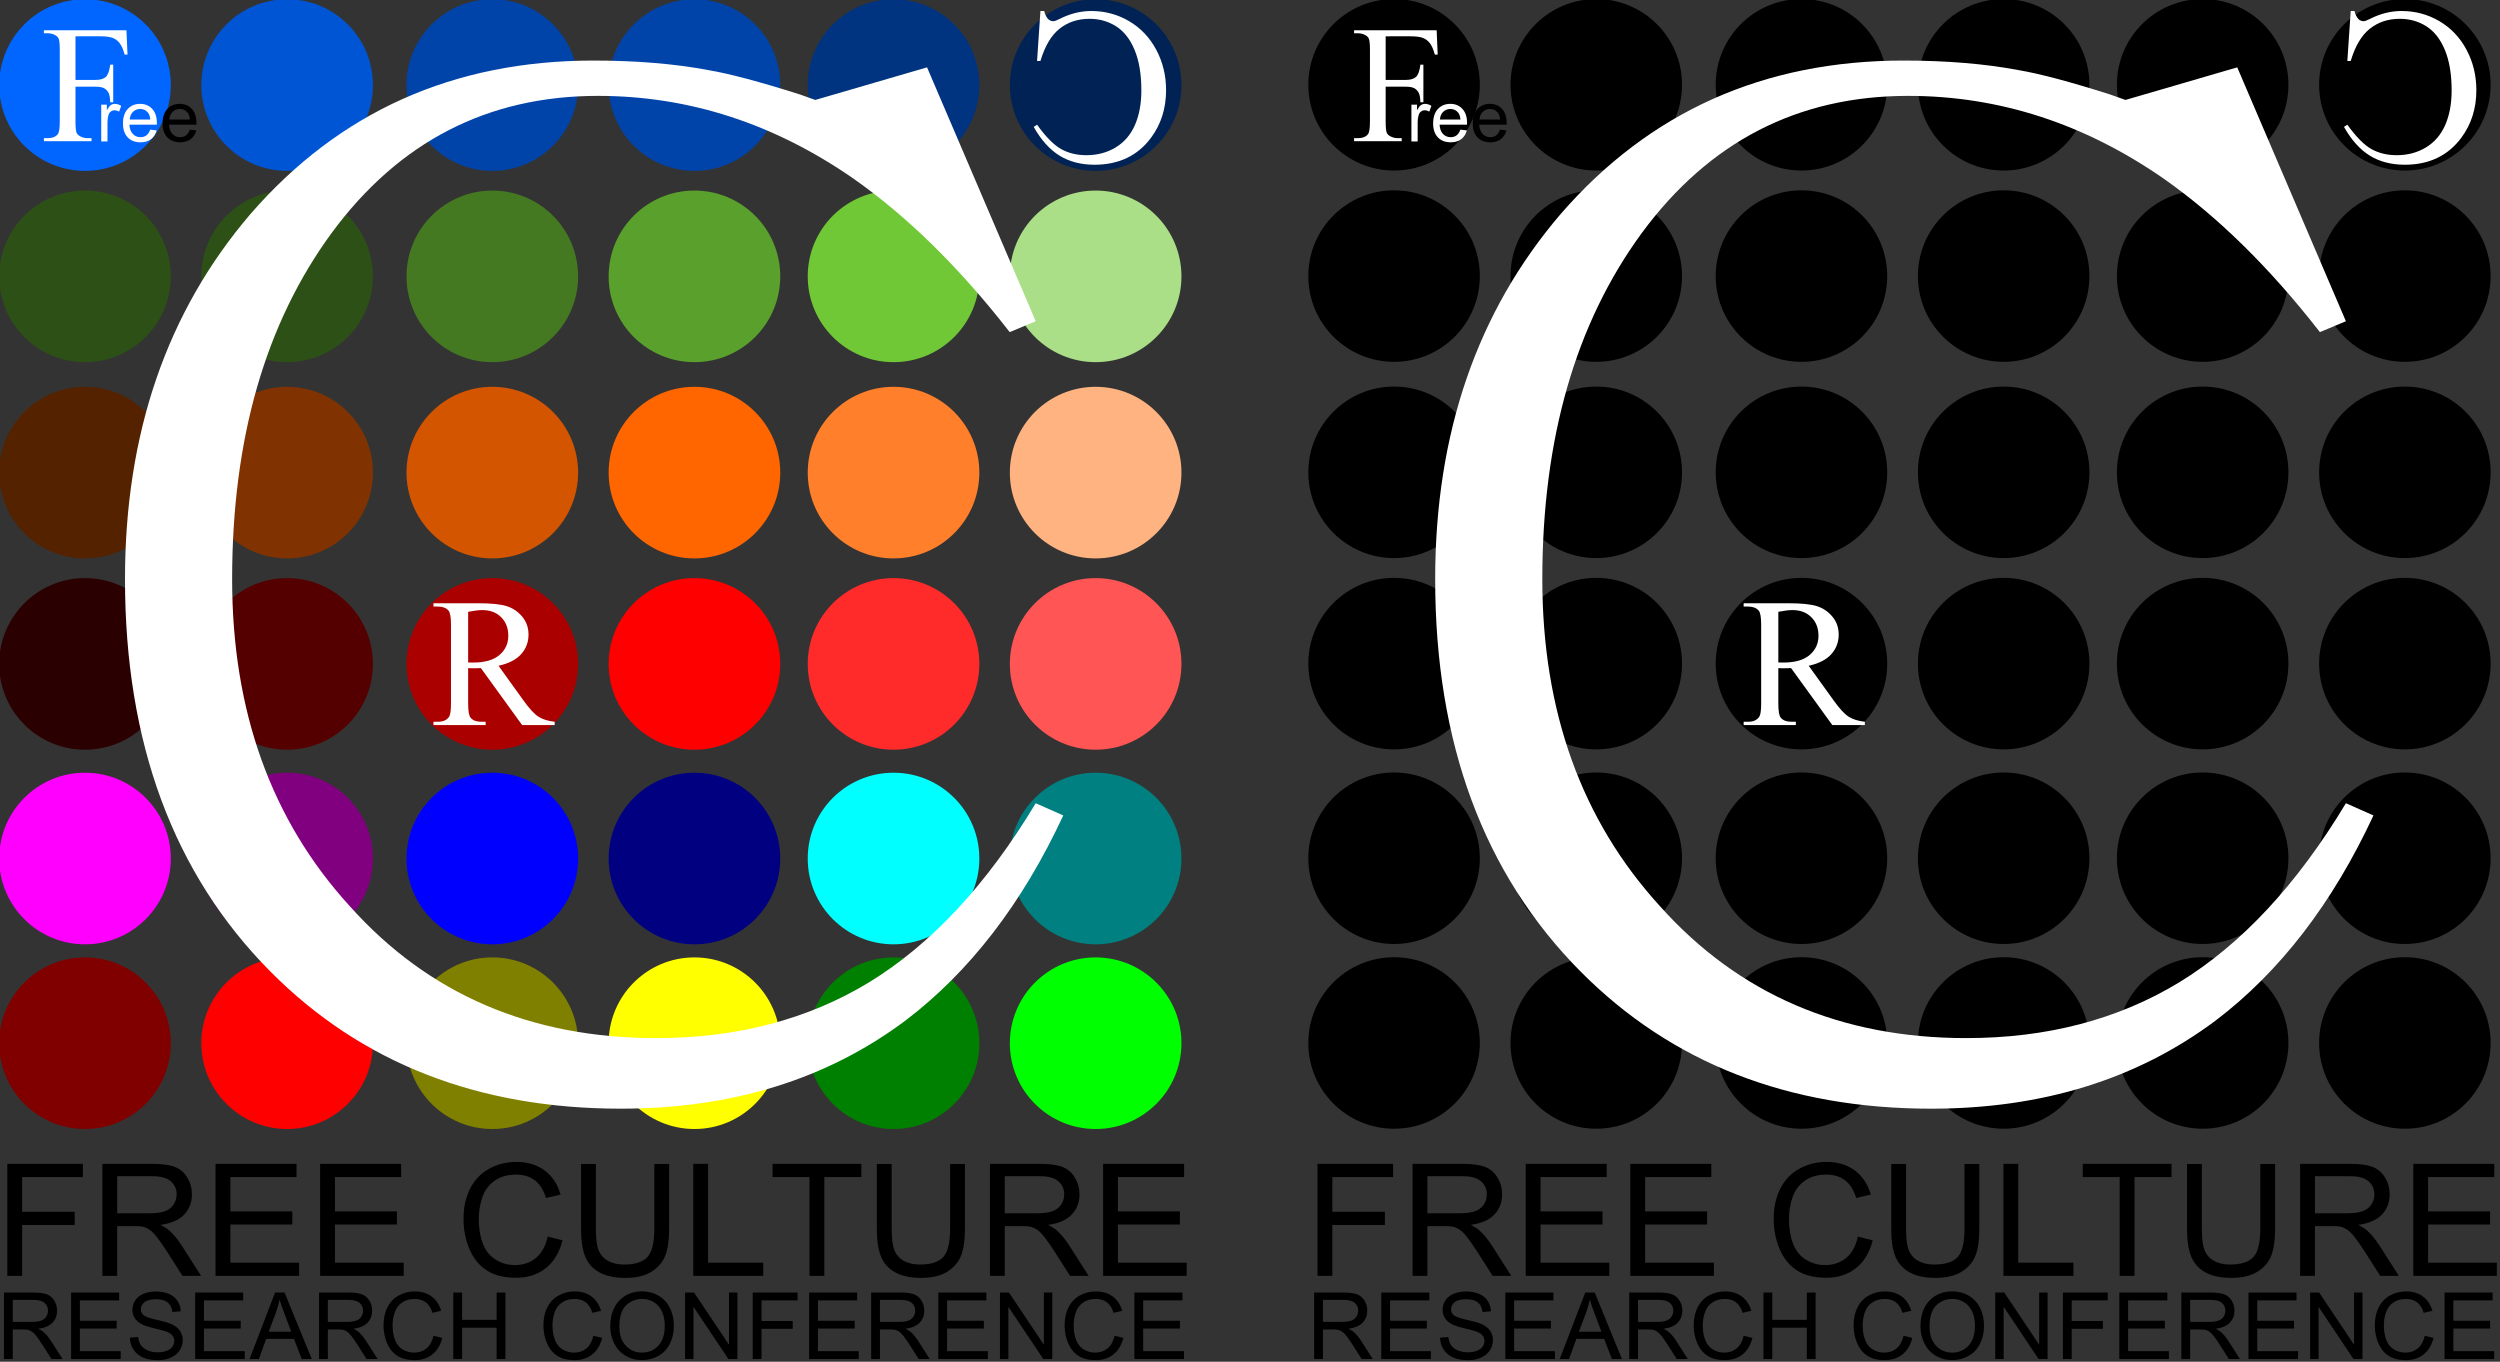 <?xml version="1.0" encoding="UTF-8" standalone="no"?>
<!-- Created with Inkscape (http://www.inkscape.org/) -->
<svg
    xmlns:inkscape="http://www.inkscape.org/namespaces/inkscape"
    xmlns:rdf="http://www.w3.org/1999/02/22-rdf-syntax-ns#"
    xmlns="http://www.w3.org/2000/svg"
    xmlns:cc="http://creativecommons.org/ns#"
    xmlns:dc="http://purl.org/dc/elements/1.1/"
    xmlns:sodipodi="http://sodipodi.sourceforge.net/DTD/sodipodi-0.dtd"
    xmlns:svg="http://www.w3.org/2000/svg"
    xmlns:ns1="http://sozi.baierouge.fr"
    xmlns:xlink="http://www.w3.org/1999/xlink"
    id="svg5935"
    sodipodi:docname="เอกสารใหม่ 8"
    viewBox="0 0 692.92 377.43"
    version="1.1"
    inkscape:version="0.47 r22583"
  >
  <rect x="0" y="0" width="692.92" height="377.43" fill="#333333" stroke="none"/>
  <sodipodi:namedview
      id="base"
      bordercolor="#666666"
      inkscape:pageshadow="2"
      inkscape:window-y="-9"
      pagecolor="#ffffff"
      inkscape:window-height="949"
      inkscape:window-maximized="1"
      inkscape:zoom="1.7029302"
      inkscape:window-x="-9"
      showgrid="false"
      borderopacity="1.0"
      inkscape:current-layer="layer1"
      inkscape:cx="346.46164"
      inkscape:cy="188.71317"
      inkscape:window-width="1280"
      inkscape:pageopacity="0.0"
      inkscape:document-units="px"
  />
  <g
      id="layer1"
      inkscape:label="Layer 1"
      inkscape:groupmode="layer"
      transform="translate(-597.82 -331.5)"
    >
    <g
        id="g6276"
      >
      <g
          id="g4949"
          transform="matrix(.686 0 0 .686 -187.72 -95.4)"
        >
        <g
            id="g4625"
            transform="matrix(.735 0 0 .735 446.03 349.73)"
          >
          <g
              id="g4627"
              style="fill:#000000"
            >
            <path
                id="path4629"
                d="m955.14 1072.2v-61.574h41.54v7.266h-33.391v19.069h28.897v7.266h-28.897v27.973z"
            />
            <path
                id="path4631"
                d="m1007.4 1072.2v-61.574h27.301c5.488 0 9.66 0.553 12.516 1.659 2.856 1.106 5.138 3.059 6.846 5.859 1.708 2.8 2.562 5.894 2.562 9.282-0 4.368-1.414 8.05-4.242 11.046-2.828 2.996-7.196 4.9-13.104 5.712 2.156 1.036 3.794 2.058 4.914 3.066 2.38 2.184 4.634 4.914 6.762 8.19l10.71 16.759h-10.248l-8.148-12.81c-2.38-3.696-4.34-6.524-5.88-8.484-1.54-1.96-2.919-3.332-4.137-4.116-1.218-0.784-2.457-1.33-3.717-1.638-0.924-0.196-2.436-0.294-4.536-0.294h-9.45v27.343zm8.148-34.399h17.515c3.724 0 6.636-0.385 8.736-1.155 2.1-0.77 3.696-2.002 4.788-3.696 1.092-1.694 1.638-3.535 1.638-5.523-0-2.912-1.057-5.306-3.171-7.182-2.114-1.876-5.453-2.814-10.017-2.814h-19.489z"
            />
            <path
                id="path4633"
                d="m1069.6 1072.2v-61.574h44.522v7.266h-36.373v18.859h34.063v7.224h-34.063v20.959h37.801v7.266z"
            />
            <path
                id="path4635"
                d="m1127.1 1072.2v-61.574h44.522v7.266h-36.373v18.859h34.063v7.224h-34.063v20.959h37.801v7.266z"
            />
            <path
                id="path4637"
                d="m1252.2 1050.6 8.148 2.058c-1.708 6.692-4.781 11.796-9.219 15.31-4.438 3.514-9.863 5.271-16.276 5.271-6.636 0-12.034-1.351-16.192-4.053-4.158-2.702-7.322-6.615-9.492-11.739-2.17-5.124-3.255-10.626-3.255-16.507 0-6.412 1.225-12.005 3.675-16.78 2.45-4.774 5.936-8.4 10.458-10.878 4.522-2.478 9.499-3.717 14.932-3.717 6.16 0 11.34 1.568 15.54 4.704 4.2 3.136 7.126 7.546 8.778 13.23l-8.022 1.89c-1.428-4.48-3.5-7.742-6.216-9.786-2.716-2.044-6.132-3.066-10.248-3.066-4.732 0-8.687 1.134-11.866 3.402-3.178 2.268-5.411 5.313-6.699 9.135-1.288 3.822-1.932 7.763-1.932 11.823 0 5.236 0.763 9.807 2.289 13.714 1.526 3.906 3.899 6.825 7.119 8.757 3.22 1.932 6.706 2.898 10.458 2.898 4.564 0 8.428-1.316 11.592-3.948 3.164-2.632 5.306-6.538 6.426-11.718z"
            />
            <path
                id="path4639"
                d="m1310.8 1010.7h8.148v35.575c0 6.188-0.7 11.102-2.1 14.742-1.4 3.64-3.927 6.601-7.581 8.883-3.654 2.282-8.449 3.423-14.386 3.423-5.768 0-10.486-0.994-14.155-2.982-3.668-1.988-6.286-4.865-7.854-8.631-1.568-3.766-2.352-8.911-2.352-15.436v-35.575h8.148v35.533c0 5.348 0.497 9.289 1.491 11.823 0.994 2.534 2.702 4.487 5.124 5.859 2.422 1.372 5.383 2.058 8.883 2.058 5.992 0 10.262-1.358 12.81-4.074s3.822-7.938 3.822-15.667z"
            />
            <path
                id="path4641"
                d="m1332.2 1072.2v-61.574h8.148v54.308h30.325v7.266z"
            />
            <path
                id="path4643"
                d="m1396.1 1072.2v-54.308h-20.287v-7.266h48.806v7.266h-20.371v54.308z"
            />
            <path
                id="path4645"
                d="m1473.4 1010.7h8.148v35.575c-0 6.188-0.7 11.102-2.1 14.742-1.4 3.64-3.927 6.601-7.581 8.883-3.654 2.282-8.449 3.423-14.386 3.423-5.768 0-10.486-0.994-14.154-2.982-3.668-1.988-6.286-4.865-7.854-8.631-1.568-3.766-2.352-8.911-2.352-15.436v-35.575h8.148v35.533c0 5.348 0.497 9.289 1.491 11.823 0.994 2.534 2.702 4.487 5.124 5.859 2.422 1.372 5.383 2.058 8.883 2.058 5.992 0 10.262-1.358 12.81-4.074 2.548-2.716 3.822-7.938 3.822-15.667z"
            />
            <path
                id="path4647"
                d="m1495.3 1072.2v-61.574h27.301c5.488 0 9.66 0.553 12.516 1.659 2.856 1.106 5.138 3.059 6.846 5.859 1.708 2.8 2.562 5.894 2.562 9.282-0 4.368-1.414 8.05-4.242 11.046-2.828 2.996-7.196 4.9-13.104 5.712 2.156 1.036 3.794 2.058 4.914 3.066 2.38 2.184 4.634 4.914 6.762 8.19l10.71 16.759h-10.248l-8.148-12.81c-2.38-3.696-4.34-6.524-5.88-8.484-1.54-1.96-2.919-3.332-4.137-4.116-1.218-0.784-2.457-1.33-3.717-1.638-0.924-0.196-2.436-0.294-4.536-0.294h-9.45v27.343zm8.148-34.399h17.515c3.724 0 6.636-0.385 8.736-1.155 2.1-0.77 3.696-2.002 4.788-3.696 1.092-1.694 1.638-3.535 1.638-5.523 0-2.912-1.057-5.306-3.171-7.182-2.114-1.876-5.453-2.814-10.017-2.814h-19.489z"
            />
            <path
                id="path4649"
                d="m1557.5 1072.2v-61.574h44.522v7.266h-36.373v18.859h34.063v7.224h-34.063v20.959h37.801v7.266z"
            />
          </g
          >
          <g
              id="g4651"
              style="fill:#000000"
            >
            <path
                id="path4653"
                d="m953.3 1117.9v-36.525h16.194c3.256 0 5.73 0.328 7.425 0.984 1.694 0.656 3.048 1.815 4.061 3.476 1.013 1.661 1.52 3.496 1.52 5.506-0 2.591-0.839 4.775-2.516 6.553s-4.269 2.907-7.773 3.388c1.279 0.615 2.251 1.221 2.915 1.819 1.412 1.296 2.749 2.915 4.011 4.858l6.353 9.941h-6.079l-4.833-7.599c-1.412-2.192-2.575-3.87-3.488-5.033-0.914-1.163-1.732-1.976-2.454-2.442-0.723-0.465-1.458-0.789-2.205-0.972-0.548-0.116-1.445-0.174-2.691-0.174h-5.606v16.219zm4.833-20.405h10.389c2.209 0 3.937-0.228 5.182-0.685s2.192-1.188 2.84-2.192c0.648-1.005 0.972-2.097 0.972-3.276-0-1.727-0.627-3.147-1.881-4.26-1.254-1.113-3.235-1.669-5.942-1.669h-11.56z"
            />
            <path
                id="path4655"
                d="m990.2 1117.9v-36.525h26.409v4.31h-21.576v11.187h20.206v4.285h-20.206v12.432h22.423v4.31z"
            />
            <path
                id="path4657"
                d="m1022.5 1106.2 4.559-0.399c0.216 1.827 0.718 3.326 1.507 4.497s2.014 2.118 3.675 2.84c1.661 0.723 3.53 1.084 5.606 1.084 1.844 0 3.471-0.274 4.883-0.822 1.412-0.548 2.462-1.3 3.152-2.255 0.689-0.955 1.034-1.997 1.034-3.127 0-1.146-0.332-2.147-0.997-3.002s-1.761-1.574-3.289-2.155c-0.98-0.382-3.148-0.976-6.503-1.781-3.355-0.806-5.705-1.565-7.051-2.28-1.744-0.913-3.044-2.047-3.899-3.401-0.855-1.354-1.283-2.869-1.283-4.547 0-1.844 0.523-3.567 1.57-5.17 1.046-1.603 2.575-2.819 4.584-3.65 2.01-0.83 4.244-1.246 6.702-1.246 2.707 0 5.095 0.436 7.163 1.308 2.068 0.872 3.658 2.155 4.771 3.849 1.113 1.694 1.711 3.613 1.794 5.755l-4.634 0.349c-0.249-2.309-1.092-4.053-2.529-5.232-1.437-1.179-3.559-1.769-6.366-1.769-2.923 0-5.054 0.536-6.391 1.607-1.337 1.071-2.006 2.363-2.006 3.874 0 1.312 0.473 2.392 1.42 3.239 0.93 0.847 3.359 1.715 7.287 2.604 3.928 0.889 6.623 1.665 8.085 2.329 2.126 0.98 3.696 2.222 4.709 3.725 1.013 1.503 1.52 3.235 1.52 5.195-0 1.943-0.556 3.775-1.669 5.494-1.113 1.719-2.712 3.056-4.796 4.011s-4.431 1.433-7.038 1.433c-3.305 0-6.075-0.482-8.309-1.445-2.234-0.963-3.986-2.413-5.257-4.348-1.271-1.935-1.939-4.123-2.006-6.565z"
            />
            <path
                id="path4659"
                d="m1058.4 1117.9v-36.525h26.41v4.31h-21.576v11.187h20.206v4.285h-20.206v12.432h22.423v4.31z"
            />
            <path
                id="path4661"
                d="m1088.3 1117.9 14.027-36.525h5.207l14.949 36.525h-5.506l-4.26-11.062h-15.273l-4.011 11.062zm10.539-14.999h12.383l-3.812-10.115c-1.163-3.073-2.026-5.598-2.591-7.574-0.465 2.342-1.121 4.667-1.968 6.976z"
            />
            <path
                id="path4663"
                d="m1126.5 1117.9v-36.525h16.194c3.256 0 5.73 0.328 7.425 0.984 1.694 0.656 3.048 1.815 4.061 3.476 1.013 1.661 1.52 3.496 1.52 5.506-0 2.591-0.839 4.775-2.516 6.553-1.678 1.777-4.269 2.907-7.773 3.388 1.279 0.615 2.251 1.221 2.915 1.819 1.412 1.296 2.749 2.915 4.011 4.858l6.353 9.941h-6.079l-4.833-7.599c-1.412-2.192-2.575-3.87-3.488-5.033-0.914-1.163-1.732-1.976-2.454-2.442-0.723-0.465-1.458-0.789-2.205-0.972-0.548-0.116-1.445-0.174-2.691-0.174h-5.606v16.219zm4.833-20.405h10.389c2.209 0 3.937-0.228 5.182-0.685s2.192-1.188 2.84-2.192c0.648-1.005 0.972-2.097 0.972-3.276 0-1.727-0.627-3.147-1.881-4.26-1.254-1.113-3.235-1.669-5.942-1.669h-11.56z"
            />
            <path
                id="path4665"
                d="m1189.4 1105.1 4.833 1.221c-1.013 3.97-2.836 6.997-5.469 9.081-2.633 2.084-5.851 3.127-9.654 3.127-3.937 0-7.138-0.801-9.605-2.404-2.466-1.603-4.343-3.924-5.631-6.964s-1.931-6.303-1.931-9.791c0-3.804 0.727-7.121 2.18-9.953 1.453-2.832 3.521-4.983 6.204-6.453s5.635-2.205 8.857-2.205c3.654 0 6.727 0.93 9.219 2.79 2.491 1.86 4.227 4.476 5.207 7.848l-4.759 1.121c-0.847-2.658-2.076-4.593-3.687-5.805-1.611-1.212-3.638-1.819-6.079-1.819-2.807 0-5.153 0.673-7.038 2.018-1.885 1.345-3.21 3.152-3.974 5.419-0.764 2.267-1.146 4.605-1.146 7.013 0 3.106 0.453 5.818 1.358 8.135 0.905 2.317 2.313 4.049 4.223 5.195 1.91 1.146 3.978 1.719 6.204 1.719 2.707 0 5-0.781 6.876-2.342s3.147-3.878 3.812-6.951z"
            />
            <path
                id="path4667"
                d="m1200.3 1117.9v-36.525h4.833v14.999h18.985v-14.999h4.833v36.525h-4.833v-17.216h-18.985v17.216z"
            />
            <path
                id="path4669"
                d="m1277.3 1105.1 4.833 1.221c-1.013 3.97-2.836 6.997-5.469 9.081-2.633 2.084-5.851 3.127-9.654 3.127-3.937 0-7.138-0.801-9.605-2.404-2.466-1.603-4.343-3.924-5.631-6.964-1.287-3.04-1.931-6.303-1.931-9.791 0-3.804 0.727-7.121 2.18-9.953 1.453-2.832 3.521-4.983 6.204-6.453s5.635-2.205 8.857-2.205c3.654 0 6.727 0.93 9.219 2.79 2.491 1.86 4.227 4.476 5.207 7.848l-4.759 1.121c-0.847-2.658-2.076-4.593-3.687-5.805-1.611-1.212-3.638-1.819-6.079-1.819-2.807 0-5.153 0.673-7.038 2.018-1.885 1.345-3.21 3.152-3.974 5.419-0.764 2.267-1.146 4.605-1.146 7.013-0 3.106 0.453 5.818 1.358 8.135 0.905 2.317 2.313 4.049 4.223 5.195 1.91 1.146 3.978 1.719 6.204 1.719 2.707 0 5-0.781 6.876-2.342s3.147-3.878 3.812-6.951z"
            />
            <path
                id="path4671"
                d="m1286.6 1100.1c0-6.063 1.628-10.809 4.883-14.239 3.256-3.43 7.458-5.145 12.607-5.145 3.372 0 6.411 0.806 9.119 2.417 2.707 1.611 4.771 3.858 6.191 6.739 1.42 2.882 2.13 6.15 2.13 9.804 0 3.704-0.748 7.018-2.242 9.941-1.495 2.923-3.613 5.136-6.353 6.64-2.741 1.503-5.697 2.255-8.87 2.255-3.438 0-6.511-0.831-9.219-2.491-2.707-1.661-4.759-3.928-6.154-6.802-1.395-2.873-2.093-5.913-2.093-9.119zm4.983 0.075c0 4.402 1.183 7.869 3.55 10.402 2.367 2.533 5.336 3.8 8.907 3.8 3.638 0 6.631-1.279 8.982-3.837 2.35-2.558 3.525-6.187 3.525-10.888 0-2.973-0.502-5.568-1.507-7.786-1.005-2.217-2.475-3.937-4.41-5.157-1.935-1.221-4.107-1.831-6.515-1.831-3.422 0-6.366 1.175-8.832 3.526-2.467 2.35-3.7 6.274-3.7 11.772z"
            />
            <path
                id="path4673"
                d="m1327.7 1117.9v-36.525h4.958l19.184 28.677v-28.677h4.634v36.525h-4.958l-19.184-28.702v28.702z"
            />
            <path
                id="path4675"
                d="m1364.9 1117.9v-36.525h24.64v4.31h-19.807v11.311h17.141v4.31h-17.141v16.593z"
            />
            <path
                id="path4677"
                d="m1395.9 1117.9v-36.525h26.41v4.31h-21.576v11.187h20.206v4.285h-20.206v12.432h22.423v4.31z"
            />
            <path
                id="path4679"
                d="m1430 1117.9v-36.525h16.194c3.256 0 5.73 0.328 7.425 0.984 1.694 0.656 3.048 1.815 4.061 3.476 1.013 1.661 1.52 3.496 1.52 5.506 0 2.591-0.839 4.775-2.516 6.553s-4.269 2.907-7.773 3.388c1.279 0.615 2.251 1.221 2.915 1.819 1.412 1.296 2.749 2.915 4.011 4.858l6.353 9.941h-6.079l-4.833-7.599c-1.412-2.192-2.575-3.87-3.488-5.033s-1.732-1.976-2.454-2.442-1.458-0.789-2.205-0.972c-0.548-0.116-1.445-0.174-2.691-0.174h-5.606v16.219zm4.833-20.405h10.389c2.209 0 3.937-0.228 5.182-0.685 1.246-0.457 2.192-1.188 2.84-2.192s0.972-2.097 0.972-3.276c0-1.727-0.627-3.147-1.881-4.26-1.254-1.113-3.235-1.669-5.942-1.669h-11.56z"
            />
            <path
                id="path4681"
                d="m1466.9 1117.9v-36.525h26.41v4.31h-21.576v11.187h20.206v4.285h-20.206v12.432h22.423v4.31z"
            />
            <path
                id="path4683"
                d="m1500.8 1117.9v-36.525h4.958l19.184 28.677v-28.677h4.634v36.525h-4.958l-19.184-28.702v28.702z"
            />
            <path
                id="path4685"
                d="m1563.8 1105.1 4.833 1.221c-1.013 3.97-2.836 6.997-5.469 9.081-2.633 2.084-5.851 3.127-9.654 3.127-3.937 0-7.138-0.801-9.605-2.404-2.467-1.603-4.343-3.924-5.631-6.964-1.287-3.04-1.931-6.303-1.931-9.791 0-3.804 0.727-7.121 2.18-9.953 1.453-2.832 3.521-4.983 6.204-6.453 2.682-1.47 5.635-2.205 8.857-2.205 3.654 0 6.727 0.93 9.218 2.79 2.491 1.86 4.227 4.476 5.207 7.848l-4.759 1.121c-0.847-2.658-2.076-4.593-3.687-5.805-1.611-1.212-3.638-1.819-6.079-1.819-2.807 0-5.153 0.673-7.038 2.018-1.885 1.345-3.21 3.152-3.974 5.419-0.764 2.267-1.146 4.605-1.146 7.013 0 3.106 0.453 5.818 1.358 8.135 0.905 2.317 2.313 4.049 4.223 5.195 1.91 1.146 3.978 1.719 6.204 1.719 2.707 0 5-0.781 6.876-2.342s3.147-3.878 3.812-6.951z"
            />
            <path
                id="path4687"
                d="m1574.7 1117.9v-36.525h26.41v4.31h-21.576v11.187h20.206v4.285h-20.206v12.432h22.423v4.31z"
            />
          </g
          >
        </g
        >
        <path
            id="path4736"
            style="fill:#800000"
            transform="matrix(.605 0 0 .605 477.22 847.09)"
            d="m1218 325.13c0 31.647-25.655 57.302-57.302 57.302s-57.302-25.655-57.302-57.302 25.655-57.302 57.302-57.302 57.302 25.655 57.302 57.302z"
        />
        <path
            id="path4738"
            style="fill:#ff0000"
            transform="matrix(.605 0 0 .605 558.89 847.09)"
            d="m1218 325.13c0 31.647-25.655 57.302-57.302 57.302s-57.302-25.655-57.302-57.302 25.655-57.302 57.302-57.302 57.302 25.655 57.302 57.302z"
        />
        <path
            id="path4740"
            style="fill:#808000"
            transform="matrix(.605 0 0 .605 641.79 847.09)"
            d="m1218 325.13c0 31.647-25.655 57.302-57.302 57.302s-57.302-25.655-57.302-57.302 25.655-57.302 57.302-57.302 57.302 25.655 57.302 57.302z"
        />
        <path
            id="path4742"
            style="fill:#ffff00"
            transform="matrix(.605 0 0 .605 723.46 847.09)"
            d="m1218 325.13c0 31.647-25.655 57.302-57.302 57.302s-57.302-25.655-57.302-57.302 25.655-57.302 57.302-57.302 57.302 25.655 57.302 57.302z"
        />
        <path
            id="path4744"
            style="fill:#008000"
            transform="matrix(.605 0 0 .605 803.9 847.09)"
            d="m1218 325.13c0 31.647-25.655 57.302-57.302 57.302s-57.302-25.655-57.302-57.302 25.655-57.302 57.302-57.302 57.302 25.655 57.302 57.302z"
        />
        <path
            id="path4746"
            style="fill:#00ff00"
            transform="matrix(.605 0 0 .605 885.56 847.09)"
            d="m1218 325.13c0 31.647-25.655 57.302-57.302 57.302s-57.302-25.655-57.302-57.302 25.655-57.302 57.302-57.302 57.302 25.655 57.302 57.302z"
        />
        <path
            id="path4748"
            style="fill:#ff00ff"
            transform="matrix(.605 0 0 .605 477.22 772.47)"
            d="m1218 325.13c0 31.647-25.655 57.302-57.302 57.302s-57.302-25.655-57.302-57.302 25.655-57.302 57.302-57.302 57.302 25.655 57.302 57.302z"
        />
        <path
            id="path4750"
            style="fill:#800080"
            transform="matrix(.605 0 0 .605 558.89 772.47)"
            d="m1218 325.13c0 31.647-25.655 57.302-57.302 57.302s-57.302-25.655-57.302-57.302 25.655-57.302 57.302-57.302 57.302 25.655 57.302 57.302z"
        />
        <path
            id="path4752"
            style="fill:#0000ff"
            transform="matrix(.605 0 0 .605 641.79 772.47)"
            d="m1218 325.13c0 31.647-25.655 57.302-57.302 57.302s-57.302-25.655-57.302-57.302 25.655-57.302 57.302-57.302 57.302 25.655 57.302 57.302z"
        />
        <path
            id="path4754"
            style="fill:#000080"
            transform="matrix(.605 0 0 .605 723.46 772.47)"
            d="m1218 325.13c0 31.647-25.655 57.302-57.302 57.302s-57.302-25.655-57.302-57.302 25.655-57.302 57.302-57.302 57.302 25.655 57.302 57.302z"
        />
        <path
            id="path4756"
            style="fill:#00ffff"
            transform="matrix(.605 0 0 .605 803.9 772.47)"
            d="m1218 325.13c0 31.647-25.655 57.302-57.302 57.302s-57.302-25.655-57.302-57.302 25.655-57.302 57.302-57.302 57.302 25.655 57.302 57.302z"
        />
        <path
            id="path4758"
            style="fill:#008080"
            transform="matrix(.605 0 0 .605 885.56 772.47)"
            d="m1218 325.13c0 31.647-25.655 57.302-57.302 57.302s-57.302-25.655-57.302-57.302 25.655-57.302 57.302-57.302 57.302 25.655 57.302 57.302z"
        />
        <path
            id="path4760"
            style="fill:#2b0000"
            transform="matrix(.605 0 0 .605 477.22 693.84)"
            d="m1218 325.13c0 31.647-25.655 57.302-57.302 57.302s-57.302-25.655-57.302-57.302 25.655-57.302 57.302-57.302 57.302 25.655 57.302 57.302z"
        />
        <path
            id="path4762"
            style="fill:#550000"
            transform="matrix(.605 0 0 .605 558.89 693.84)"
            d="m1218 325.13c0 31.647-25.655 57.302-57.302 57.302s-57.302-25.655-57.302-57.302 25.655-57.302 57.302-57.302 57.302 25.655 57.302 57.302z"
        />
        <path
            id="path4764"
            style="fill:#aa0000"
            transform="matrix(.605 0 0 .605 641.79 693.84)"
            d="m1218 325.13c0 31.647-25.655 57.302-57.302 57.302s-57.302-25.655-57.302-57.302 25.655-57.302 57.302-57.302 57.302 25.655 57.302 57.302z"
        />
        <path
            id="path4766"
            style="fill:#ff0000"
            transform="matrix(.605 0 0 .605 723.46 693.84)"
            d="m1218 325.13c0 31.647-25.655 57.302-57.302 57.302s-57.302-25.655-57.302-57.302 25.655-57.302 57.302-57.302 57.302 25.655 57.302 57.302z"
        />
        <path
            id="path4768"
            style="fill:#ff2a2a"
            transform="matrix(.605 0 0 .605 803.9 693.84)"
            d="m1218 325.13c0 31.647-25.655 57.302-57.302 57.302s-57.302-25.655-57.302-57.302 25.655-57.302 57.302-57.302 57.302 25.655 57.302 57.302z"
        />
        <path
            id="path4770"
            style="fill:#ff5555"
            transform="matrix(.605 0 0 .605 885.56 693.84)"
            d="m1218 325.13c0 31.647-25.655 57.302-57.302 57.302s-57.302-25.655-57.302-57.302 25.655-57.302 57.302-57.302 57.302 25.655 57.302 57.302z"
        />
        <path
            id="path4772"
            style="fill:#552200"
            transform="matrix(.605 0 0 .605 477.22 616.55)"
            d="m1218 325.13c0 31.647-25.655 57.302-57.302 57.302s-57.302-25.655-57.302-57.302 25.655-57.302 57.302-57.302 57.302 25.655 57.302 57.302z"
        />
        <path
            id="path4774"
            style="fill:#803300"
            transform="matrix(.605 0 0 .605 558.89 616.55)"
            d="m1218 325.13c0 31.647-25.655 57.302-57.302 57.302s-57.302-25.655-57.302-57.302 25.655-57.302 57.302-57.302 57.302 25.655 57.302 57.302z"
        />
        <path
            id="path4776"
            style="fill:#d45500"
            transform="matrix(.605 0 0 .605 641.79 616.55)"
            d="m1218 325.13c0 31.647-25.655 57.302-57.302 57.302s-57.302-25.655-57.302-57.302 25.655-57.302 57.302-57.302 57.302 25.655 57.302 57.302z"
        />
        <path
            id="path4778"
            style="fill:#ff6600"
            transform="matrix(.605 0 0 .605 723.46 616.55)"
            d="m1218 325.13c0 31.647-25.655 57.302-57.302 57.302s-57.302-25.655-57.302-57.302 25.655-57.302 57.302-57.302 57.302 25.655 57.302 57.302z"
        />
        <path
            id="path4780"
            style="fill:#ff7f2a"
            transform="matrix(.605 0 0 .605 803.9 616.55)"
            d="m1218 325.13c0 31.647-25.655 57.302-57.302 57.302s-57.302-25.655-57.302-57.302 25.655-57.302 57.302-57.302 57.302 25.655 57.302 57.302z"
        />
        <path
            id="path4782"
            style="fill:#ffb380"
            transform="matrix(.605 0 0 .605 885.56 616.55)"
            d="m1218 325.13c0 31.647-25.655 57.302-57.302 57.302s-57.302-25.655-57.302-57.302 25.655-57.302 57.302-57.302 57.302 25.655 57.302 57.302z"
        />
        <path
            id="path4784"
            style="fill:#2d5016"
            transform="matrix(.605 0 0 .605 477.22 537.26)"
            d="m1218 325.13c0 31.647-25.655 57.302-57.302 57.302s-57.302-25.655-57.302-57.302 25.655-57.302 57.302-57.302 57.302 25.655 57.302 57.302z"
        />
        <path
            id="path4786"
            style="fill:#2d5016"
            transform="matrix(.605 0 0 .605 558.89 537.26)"
            d="m1218 325.13c0 31.647-25.655 57.302-57.302 57.302s-57.302-25.655-57.302-57.302 25.655-57.302 57.302-57.302 57.302 25.655 57.302 57.302z"
        />
        <path
            id="path4788"
            style="fill:#447821"
            transform="matrix(.605 0 0 .605 641.79 537.26)"
            d="m1218 325.13c0 31.647-25.655 57.302-57.302 57.302s-57.302-25.655-57.302-57.302 25.655-57.302 57.302-57.302 57.302 25.655 57.302 57.302z"
        />
        <path
            id="path4790"
            style="fill:#5aa02c"
            transform="matrix(.605 0 0 .605 723.46 537.26)"
            d="m1218 325.13c0 31.647-25.655 57.302-57.302 57.302s-57.302-25.655-57.302-57.302 25.655-57.302 57.302-57.302 57.302 25.655 57.302 57.302z"
        />
        <path
            id="path4792"
            style="fill:#71c837"
            transform="matrix(.605 0 0 .605 803.9 537.26)"
            d="m1218 325.13c0 31.647-25.655 57.302-57.302 57.302s-57.302-25.655-57.302-57.302 25.655-57.302 57.302-57.302 57.302 25.655 57.302 57.302z"
        />
        <path
            id="path4794"
            style="fill:#aade87"
            transform="matrix(.605 0 0 .605 885.56 537.26)"
            d="m1218 325.13c0 31.647-25.655 57.302-57.302 57.302s-57.302-25.655-57.302-57.302 25.655-57.302 57.302-57.302 57.302 25.655 57.302 57.302z"
        />
        <path
            id="path4796"
            style="fill:#0066ff"
            transform="matrix(.605 0 0 .605 477.22 459.97)"
            d="m1218 325.13c0 31.647-25.655 57.302-57.302 57.302s-57.302-25.655-57.302-57.302 25.655-57.302 57.302-57.302 57.302 25.655 57.302 57.302z"
        />
        <path
            id="path4798"
            style="fill:#0055d4"
            transform="matrix(.605 0 0 .605 558.89 459.97)"
            d="m1218 325.13c0 31.647-25.655 57.302-57.302 57.302s-57.302-25.655-57.302-57.302 25.655-57.302 57.302-57.302 57.302 25.655 57.302 57.302z"
        />
        <path
            id="path4800"
            style="fill:#0044aa"
            transform="matrix(.605 0 0 .605 641.79 459.97)"
            d="m1218 325.13c0 31.647-25.655 57.302-57.302 57.302s-57.302-25.655-57.302-57.302 25.655-57.302 57.302-57.302 57.302 25.655 57.302 57.302z"
        />
        <path
            id="path4802"
            style="fill:#0044aa"
            transform="matrix(.605 0 0 .605 723.46 459.97)"
            d="m1218 325.13c0 31.647-25.655 57.302-57.302 57.302s-57.302-25.655-57.302-57.302 25.655-57.302 57.302-57.302 57.302 25.655 57.302 57.302z"
        />
        <path
            id="path4804"
            style="fill:#003380"
            transform="matrix(.605 0 0 .605 803.9 459.97)"
            d="m1218 325.13c0 31.647-25.655 57.302-57.302 57.302s-57.302-25.655-57.302-57.302 25.655-57.302 57.302-57.302 57.302 25.655 57.302 57.302z"
        />
        <path
            id="path4806"
            style="fill:#002255"
            transform="matrix(.605 0 0 .605 885.56 459.97)"
            d="m1218 325.13c0 31.647-25.655 57.302-57.302 57.302s-57.302-25.655-57.302-57.302 25.655-57.302 57.302-57.302 57.302 25.655 57.302 57.302z"
        />
        <g
            id="text4808"
            style="fill:#ffffff"
            transform="translate(0 -157.24)"
          >
          <path
              id="path4864"
              style="fill:#ffffff"
              d="m1175.6 794.21v17.621h8.166c1.873 0 3.245-0.413 4.116-1.24 0.871-0.826 1.449-2.463 1.736-4.909h1.223v15.174h-1.223c-0.022-1.741-0.248-3.019-0.678-3.835-0.43-0.815-1.025-1.427-1.785-1.835-0.76-0.408-1.89-0.612-3.389-0.612h-8.166v14.083c0 2.27 0.143 3.769 0.43 4.496 0.22 0.551 0.683 1.025 1.389 1.422 0.97 0.529 1.984 0.793 3.042 0.793h1.62v1.223h-19.241v-1.223h1.587c1.851 0 3.196-0.54 4.033-1.62 0.529-0.705 0.793-2.402 0.793-5.091v-28.96c0-2.27-0.143-3.769-0.43-4.496-0.22-0.551-0.672-1.025-1.355-1.422-0.948-0.529-1.962-0.793-3.042-0.793h-1.587v-1.223h33.357l0.43 9.852h-1.157c-0.573-2.094-1.24-3.631-2-4.612-0.76-0.981-1.697-1.692-2.81-2.132-1.113-0.441-2.838-0.661-5.174-0.661z"
          />
        </g
        >
        <g
            id="text4816"
            style="fill:#ffffff"
            transform="matrix(1.098 0 0 1.098 -225.2 -1.396)"
          >
          <path
              id="path4867"
              style="fill:#ffffff"
              d="m1452.1 834.84h-11.968l-15.174-20.96c-1.124 0.044-2.039 0.066-2.744 0.066-0.286 0-0.595-0.005-0.926-0.017-0.331-0.011-0.672-0.028-1.025-0.05v13.025c0 2.821 0.308 4.573 0.926 5.256 0.838 0.97 2.094 1.455 3.769 1.455h1.752v1.223h-19.208v-1.223h1.686c1.895 0 3.251-0.617 4.066-1.851 0.463-0.683 0.694-2.303 0.694-4.86v-28.96c0-2.821-0.309-4.573-0.926-5.256-0.86-0.97-2.138-1.455-3.835-1.455h-1.686v-1.223h16.331c4.761 0 8.27 0.347 10.529 1.041 2.259 0.694 4.176 1.973 5.752 3.835 1.576 1.862 2.364 4.083 2.364 6.662 0 2.755-0.898 5.146-2.694 7.174-1.796 2.028-4.579 3.46-8.348 4.298l9.257 12.86c2.116 2.953 3.934 4.915 5.455 5.885 1.521 0.97 3.504 1.587 5.951 1.851zm-31.836-23.042c0.419 0 0.782 0.006 1.091 0.017 0.308 0.011 0.562 0.017 0.76 0.017 4.276 0 7.499-0.926 9.67-2.777 2.171-1.851 3.256-4.21 3.256-7.075-0-2.799-0.876-5.075-2.628-6.827-1.752-1.752-4.072-2.628-6.959-2.628-1.278 0-3.008 0.209-5.19 0.628z"
          />
        </g
        >
        <g
            id="text4820"
            style="fill:#ffffff"
            transform="matrix(-1.325 0 0 1.325 3691.3 -213.79)"
          >
          <path
              id="path4870"
              style="fill:#ffffff"
              d="m1604.4 634.37 1.025 15.24h-1.025c-1.367-4.562-3.317-7.846-5.852-9.852-2.534-2.006-5.576-3.008-9.124-3.008-2.975 0-5.664 0.755-8.066 2.265-2.402 1.51-4.292 3.918-5.67 7.223-1.377 3.306-2.066 7.416-2.066 12.331-0 4.055 0.65 7.571 1.95 10.546 1.3 2.975 3.256 5.256 5.868 6.843 2.612 1.587 5.593 2.38 8.943 2.38 2.909 0 5.477-0.623 7.703-1.868s4.672-3.719 7.339-7.422l1.025 0.661c-2.248 3.989-4.871 6.909-7.868 8.761-2.997 1.851-6.557 2.777-10.678 2.777-7.427 0-13.18-2.755-17.257-8.265-3.042-4.099-4.562-8.926-4.562-14.48 0-4.474 1.003-8.584 3.008-12.331 2.006-3.747 4.766-6.65 8.281-8.711 3.515-2.061 7.356-3.091 11.521-3.091 3.24 0 6.436 0.793 9.587 2.38 0.926 0.485 1.587 0.727 1.984 0.727 0.595 0 1.113-0.209 1.554-0.628 0.573-0.595 0.981-1.421 1.223-2.479z"
          />
        </g
        >
        <g
            id="text4812"
            style="fill:#ffffff"
            transform="matrix(1 0 0 .887 0 92.701)"
          >
          <path
              id="path4825"
              style="fill:#ffffff"
              d="m1574.7 968.51-11.132-5.566c-19.79 37.106-42.259 64.316-67.408 81.632-24.737 16.904-53.391 25.356-85.961 25.356-50.711 0-91.939-19.996-123.69-59.987-31.746-39.167-47.619-88.847-47.619-149.04 0-63.904 13.399-116.47 40.198-157.7 27.211-41.64 63.079-62.461 107.61-62.461 36.693 0 71.119 12.575 103.28 37.724 21.851 17.316 42.877 40.61 63.079 69.882l10.513-4.947-43.908-115.65-45.145 14.842-6.184-2.474c-16.079-5.771-28.448-9.482-37.106-11.132-13.606-2.885-29.066-4.329-46.382-4.329-56.483 0-102.66 23.294-138.53 69.882-33.807 44.527-50.711 99.979-50.711 166.36 0 74.624 19.584 134.2 58.75 178.72 36.693 41.641 83.9 62.461 141.62 62.461 44.939 0 83.281-13.399 115.03-40.198 25.974-22.263 47.206-53.391 63.698-93.382z"
          />
        </g
        >
        <g
            id="text4872"
            style="fill:#000000"
          >
          <path
              id="path4879"
              style="fill:#ffffff"
              d="m1186 679.47v-14.871h2.268v2.255c0.579-1.055 1.113-1.75 1.603-2.087 0.49-0.336 1.029-0.504 1.617-0.504 0.85 0 1.713 0.271 2.591 0.812l-0.868 2.338c-0.616-0.364-1.232-0.546-1.848-0.546-0.551 0-1.046 0.166-1.484 0.497-0.439 0.331-0.751 0.791-0.938 1.379-0.28 0.896-0.42 1.876-0.42 2.941v7.786z"
          />
          <path
              id="path4881"
              style="fill:#ffffff"
              d="m1205.8 674.68 2.604 0.322c-0.411 1.522-1.172 2.703-2.283 3.543-1.111 0.84-2.53 1.26-4.257 1.26-2.175 0-3.9-0.67-5.174-2.009s-1.911-3.218-1.911-5.636c0-2.502 0.644-4.444 1.932-5.825 1.288-1.382 2.959-2.072 5.013-2.072 1.988 0 3.613 0.677 4.873 2.03 1.26 1.354 1.89 3.258 1.891 5.713-0 0.149 0 0.373-0.014 0.672h-11.09c0.093 1.634 0.555 2.885 1.386 3.753 0.831 0.868 1.867 1.302 3.109 1.302 0.924 0 1.713-0.243 2.366-0.728s1.172-1.26 1.554-2.325zm-8.276-4.075h8.304c-0.112-1.251-0.429-2.189-0.952-2.815-0.803-0.971-1.844-1.456-3.123-1.456-1.158 0-2.131 0.387-2.92 1.162-0.789 0.775-1.225 1.811-1.309 3.109z"
          />
          <path
              id="path4883"
              d="m1221.8 674.68 2.605 0.322c-0.411 1.522-1.172 2.703-2.283 3.543-1.111 0.84-2.53 1.26-4.257 1.26-2.175 0-3.9-0.67-5.174-2.009s-1.911-3.218-1.911-5.636c0-2.502 0.644-4.444 1.932-5.825 1.288-1.382 2.959-2.072 5.013-2.072 1.988 0 3.613 0.677 4.873 2.03 1.26 1.354 1.89 3.258 1.89 5.713 0 0.149 0 0.373-0.014 0.672h-11.09c0.093 1.634 0.555 2.885 1.386 3.753 0.831 0.868 1.867 1.302 3.109 1.302 0.924 0 1.713-0.243 2.366-0.728s1.172-1.26 1.554-2.325zm-8.276-4.075h8.304c-0.112-1.251-0.429-2.189-0.952-2.815-0.803-0.971-1.844-1.456-3.123-1.456-1.158 0-2.131 0.387-2.92 1.162-0.789 0.775-1.225 1.811-1.309 3.109z"
          />
        </g
        >
      </g
      >
      <g
          id="g5273"
          transform="matrix(.686 0 0 .686 -187.72 -95.4)"
        >
        <g
            id="g5033"
            transform="matrix(.735 0 0 .735 975.39 349.73)"
          >
          <g
              id="g5035"
              style="fill:#000000"
            >
            <path
                id="path5037"
                d="m955.14 1072.2v-61.574h41.54v7.266h-33.391v19.069h28.897v7.266h-28.897v27.973z"
            />
            <path
                id="path5039"
                d="m1007.4 1072.2v-61.574h27.301c5.488 0 9.66 0.553 12.516 1.659 2.856 1.106 5.138 3.059 6.846 5.859 1.708 2.8 2.562 5.894 2.562 9.282-0 4.368-1.414 8.05-4.242 11.046-2.828 2.996-7.196 4.9-13.104 5.712 2.156 1.036 3.794 2.058 4.914 3.066 2.38 2.184 4.634 4.914 6.762 8.19l10.71 16.759h-10.248l-8.148-12.81c-2.38-3.696-4.34-6.524-5.88-8.484-1.54-1.96-2.919-3.332-4.137-4.116-1.218-0.784-2.457-1.33-3.717-1.638-0.924-0.196-2.436-0.294-4.536-0.294h-9.45v27.343zm8.148-34.399h17.515c3.724 0 6.636-0.385 8.736-1.155 2.1-0.77 3.696-2.002 4.788-3.696 1.092-1.694 1.638-3.535 1.638-5.523-0-2.912-1.057-5.306-3.171-7.182-2.114-1.876-5.453-2.814-10.017-2.814h-19.489z"
            />
            <path
                id="path5041"
                d="m1069.6 1072.2v-61.574h44.522v7.266h-36.373v18.859h34.063v7.224h-34.063v20.959h37.801v7.266z"
            />
            <path
                id="path5043"
                d="m1127.1 1072.2v-61.574h44.522v7.266h-36.373v18.859h34.063v7.224h-34.063v20.959h37.801v7.266z"
            />
            <path
                id="path5045"
                d="m1252.2 1050.6 8.148 2.058c-1.708 6.692-4.781 11.796-9.219 15.31-4.438 3.514-9.863 5.271-16.276 5.271-6.636 0-12.034-1.351-16.192-4.053-4.158-2.702-7.322-6.615-9.492-11.739-2.17-5.124-3.255-10.626-3.255-16.507 0-6.412 1.225-12.005 3.675-16.78 2.45-4.774 5.936-8.4 10.458-10.878 4.522-2.478 9.499-3.717 14.932-3.717 6.16 0 11.34 1.568 15.54 4.704 4.2 3.136 7.126 7.546 8.778 13.23l-8.022 1.89c-1.428-4.48-3.5-7.742-6.216-9.786-2.716-2.044-6.132-3.066-10.248-3.066-4.732 0-8.687 1.134-11.866 3.402-3.178 2.268-5.411 5.313-6.699 9.135-1.288 3.822-1.932 7.763-1.932 11.823 0 5.236 0.763 9.807 2.289 13.714 1.526 3.906 3.899 6.825 7.119 8.757 3.22 1.932 6.706 2.898 10.458 2.898 4.564 0 8.428-1.316 11.592-3.948 3.164-2.632 5.306-6.538 6.426-11.718z"
            />
            <path
                id="path5047"
                d="m1310.8 1010.7h8.148v35.575c0 6.188-0.7 11.102-2.1 14.742-1.4 3.64-3.927 6.601-7.581 8.883-3.654 2.282-8.449 3.423-14.386 3.423-5.768 0-10.486-0.994-14.155-2.982-3.668-1.988-6.286-4.865-7.854-8.631-1.568-3.766-2.352-8.911-2.352-15.436v-35.575h8.148v35.533c0 5.348 0.497 9.289 1.491 11.823 0.994 2.534 2.702 4.487 5.124 5.859 2.422 1.372 5.383 2.058 8.883 2.058 5.992 0 10.262-1.358 12.81-4.074s3.822-7.938 3.822-15.667z"
            />
            <path
                id="path5049"
                d="m1332.2 1072.2v-61.574h8.148v54.308h30.325v7.266z"
            />
            <path
                id="path5051"
                d="m1396.1 1072.2v-54.308h-20.287v-7.266h48.806v7.266h-20.371v54.308z"
            />
            <path
                id="path5053"
                d="m1473.4 1010.7h8.148v35.575c-0 6.188-0.7 11.102-2.1 14.742-1.4 3.64-3.927 6.601-7.581 8.883-3.654 2.282-8.449 3.423-14.386 3.423-5.768 0-10.486-0.994-14.154-2.982-3.668-1.988-6.286-4.865-7.854-8.631-1.568-3.766-2.352-8.911-2.352-15.436v-35.575h8.148v35.533c0 5.348 0.497 9.289 1.491 11.823 0.994 2.534 2.702 4.487 5.124 5.859 2.422 1.372 5.383 2.058 8.883 2.058 5.992 0 10.262-1.358 12.81-4.074 2.548-2.716 3.822-7.938 3.822-15.667z"
            />
            <path
                id="path5055"
                d="m1495.3 1072.2v-61.574h27.301c5.488 0 9.66 0.553 12.516 1.659 2.856 1.106 5.138 3.059 6.846 5.859 1.708 2.8 2.562 5.894 2.562 9.282-0 4.368-1.414 8.05-4.242 11.046-2.828 2.996-7.196 4.9-13.104 5.712 2.156 1.036 3.794 2.058 4.914 3.066 2.38 2.184 4.634 4.914 6.762 8.19l10.71 16.759h-10.248l-8.148-12.81c-2.38-3.696-4.34-6.524-5.88-8.484-1.54-1.96-2.919-3.332-4.137-4.116-1.218-0.784-2.457-1.33-3.717-1.638-0.924-0.196-2.436-0.294-4.536-0.294h-9.45v27.343zm8.148-34.399h17.515c3.724 0 6.636-0.385 8.736-1.155 2.1-0.77 3.696-2.002 4.788-3.696 1.092-1.694 1.638-3.535 1.638-5.523 0-2.912-1.057-5.306-3.171-7.182-2.114-1.876-5.453-2.814-10.017-2.814h-19.489z"
            />
            <path
                id="path5057"
                d="m1557.5 1072.2v-61.574h44.522v7.266h-36.373v18.859h34.063v7.224h-34.063v20.959h37.801v7.266z"
            />
          </g
          >
          <g
              id="g5059"
              style="fill:#000000"
            >
            <path
                id="path5061"
                d="m953.3 1117.9v-36.525h16.194c3.256 0 5.73 0.328 7.425 0.984 1.694 0.656 3.048 1.815 4.061 3.476 1.013 1.661 1.52 3.496 1.52 5.506-0 2.591-0.839 4.775-2.516 6.553s-4.269 2.907-7.773 3.388c1.279 0.615 2.251 1.221 2.915 1.819 1.412 1.296 2.749 2.915 4.011 4.858l6.353 9.941h-6.079l-4.833-7.599c-1.412-2.192-2.575-3.87-3.488-5.033-0.914-1.163-1.732-1.976-2.454-2.442-0.723-0.465-1.458-0.789-2.205-0.972-0.548-0.116-1.445-0.174-2.691-0.174h-5.606v16.219zm4.833-20.405h10.389c2.209 0 3.937-0.228 5.182-0.685s2.192-1.188 2.84-2.192c0.648-1.005 0.972-2.097 0.972-3.276-0-1.727-0.627-3.147-1.881-4.26-1.254-1.113-3.235-1.669-5.942-1.669h-11.56z"
            />
            <path
                id="path5063"
                d="m990.2 1117.9v-36.525h26.409v4.31h-21.576v11.187h20.206v4.285h-20.206v12.432h22.423v4.31z"
            />
            <path
                id="path5065"
                d="m1022.5 1106.2 4.559-0.399c0.216 1.827 0.718 3.326 1.507 4.497s2.014 2.118 3.675 2.84c1.661 0.723 3.53 1.084 5.606 1.084 1.844 0 3.471-0.274 4.883-0.822 1.412-0.548 2.462-1.3 3.152-2.255 0.689-0.955 1.034-1.997 1.034-3.127 0-1.146-0.332-2.147-0.997-3.002s-1.761-1.574-3.289-2.155c-0.98-0.382-3.148-0.976-6.503-1.781-3.355-0.806-5.705-1.565-7.051-2.28-1.744-0.913-3.044-2.047-3.899-3.401-0.855-1.354-1.283-2.869-1.283-4.547 0-1.844 0.523-3.567 1.57-5.17 1.046-1.603 2.575-2.819 4.584-3.65 2.01-0.83 4.244-1.246 6.702-1.246 2.707 0 5.095 0.436 7.163 1.308 2.068 0.872 3.658 2.155 4.771 3.849 1.113 1.694 1.711 3.613 1.794 5.755l-4.634 0.349c-0.249-2.309-1.092-4.053-2.529-5.232-1.437-1.179-3.559-1.769-6.366-1.769-2.923 0-5.054 0.536-6.391 1.607-1.337 1.071-2.006 2.363-2.006 3.874 0 1.312 0.473 2.392 1.42 3.239 0.93 0.847 3.359 1.715 7.287 2.604 3.928 0.889 6.623 1.665 8.085 2.329 2.126 0.98 3.696 2.222 4.709 3.725 1.013 1.503 1.52 3.235 1.52 5.195-0 1.943-0.556 3.775-1.669 5.494-1.113 1.719-2.712 3.056-4.796 4.011s-4.431 1.433-7.038 1.433c-3.305 0-6.075-0.482-8.309-1.445-2.234-0.963-3.986-2.413-5.257-4.348-1.271-1.935-1.939-4.123-2.006-6.565z"
            />
            <path
                id="path5067"
                d="m1058.4 1117.9v-36.525h26.41v4.31h-21.576v11.187h20.206v4.285h-20.206v12.432h22.423v4.31z"
            />
            <path
                id="path5069"
                d="m1088.3 1117.9 14.027-36.525h5.207l14.949 36.525h-5.506l-4.26-11.062h-15.273l-4.011 11.062zm10.539-14.999h12.383l-3.812-10.115c-1.163-3.073-2.026-5.598-2.591-7.574-0.465 2.342-1.121 4.667-1.968 6.976z"
            />
            <path
                id="path5071"
                d="m1126.5 1117.9v-36.525h16.194c3.256 0 5.73 0.328 7.425 0.984 1.694 0.656 3.048 1.815 4.061 3.476 1.013 1.661 1.52 3.496 1.52 5.506-0 2.591-0.839 4.775-2.516 6.553-1.678 1.777-4.269 2.907-7.773 3.388 1.279 0.615 2.251 1.221 2.915 1.819 1.412 1.296 2.749 2.915 4.011 4.858l6.353 9.941h-6.079l-4.833-7.599c-1.412-2.192-2.575-3.87-3.488-5.033-0.914-1.163-1.732-1.976-2.454-2.442-0.723-0.465-1.458-0.789-2.205-0.972-0.548-0.116-1.445-0.174-2.691-0.174h-5.606v16.219zm4.833-20.405h10.389c2.209 0 3.937-0.228 5.182-0.685s2.192-1.188 2.84-2.192c0.648-1.005 0.972-2.097 0.972-3.276 0-1.727-0.627-3.147-1.881-4.26-1.254-1.113-3.235-1.669-5.942-1.669h-11.56z"
            />
            <path
                id="path5073"
                d="m1189.4 1105.1 4.833 1.221c-1.013 3.97-2.836 6.997-5.469 9.081-2.633 2.084-5.851 3.127-9.654 3.127-3.937 0-7.138-0.801-9.605-2.404-2.466-1.603-4.343-3.924-5.631-6.964s-1.931-6.303-1.931-9.791c0-3.804 0.727-7.121 2.18-9.953 1.453-2.832 3.521-4.983 6.204-6.453s5.635-2.205 8.857-2.205c3.654 0 6.727 0.93 9.219 2.79 2.491 1.86 4.227 4.476 5.207 7.848l-4.759 1.121c-0.847-2.658-2.076-4.593-3.687-5.805-1.611-1.212-3.638-1.819-6.079-1.819-2.807 0-5.153 0.673-7.038 2.018-1.885 1.345-3.21 3.152-3.974 5.419-0.764 2.267-1.146 4.605-1.146 7.013 0 3.106 0.453 5.818 1.358 8.135 0.905 2.317 2.313 4.049 4.223 5.195 1.91 1.146 3.978 1.719 6.204 1.719 2.707 0 5-0.781 6.876-2.342s3.147-3.878 3.812-6.951z"
            />
            <path
                id="path5075"
                d="m1200.3 1117.9v-36.525h4.833v14.999h18.985v-14.999h4.833v36.525h-4.833v-17.216h-18.985v17.216z"
            />
            <path
                id="path5077"
                d="m1277.3 1105.1 4.833 1.221c-1.013 3.97-2.836 6.997-5.469 9.081-2.633 2.084-5.851 3.127-9.654 3.127-3.937 0-7.138-0.801-9.605-2.404-2.466-1.603-4.343-3.924-5.631-6.964-1.287-3.04-1.931-6.303-1.931-9.791 0-3.804 0.727-7.121 2.18-9.953 1.453-2.832 3.521-4.983 6.204-6.453s5.635-2.205 8.857-2.205c3.654 0 6.727 0.93 9.219 2.79 2.491 1.86 4.227 4.476 5.207 7.848l-4.759 1.121c-0.847-2.658-2.076-4.593-3.687-5.805-1.611-1.212-3.638-1.819-6.079-1.819-2.807 0-5.153 0.673-7.038 2.018-1.885 1.345-3.21 3.152-3.974 5.419-0.764 2.267-1.146 4.605-1.146 7.013-0 3.106 0.453 5.818 1.358 8.135 0.905 2.317 2.313 4.049 4.223 5.195 1.91 1.146 3.978 1.719 6.204 1.719 2.707 0 5-0.781 6.876-2.342s3.147-3.878 3.812-6.951z"
            />
            <path
                id="path5079"
                d="m1286.6 1100.1c0-6.063 1.628-10.809 4.883-14.239 3.256-3.43 7.458-5.145 12.607-5.145 3.372 0 6.411 0.806 9.119 2.417 2.707 1.611 4.771 3.858 6.191 6.739 1.42 2.882 2.13 6.15 2.13 9.804 0 3.704-0.748 7.018-2.242 9.941-1.495 2.923-3.613 5.136-6.353 6.64-2.741 1.503-5.697 2.255-8.87 2.255-3.438 0-6.511-0.831-9.219-2.491-2.707-1.661-4.759-3.928-6.154-6.802-1.395-2.873-2.093-5.913-2.093-9.119zm4.983 0.075c0 4.402 1.183 7.869 3.55 10.402 2.367 2.533 5.336 3.8 8.907 3.8 3.638 0 6.631-1.279 8.982-3.837 2.35-2.558 3.525-6.187 3.525-10.888 0-2.973-0.502-5.568-1.507-7.786-1.005-2.217-2.475-3.937-4.41-5.157-1.935-1.221-4.107-1.831-6.515-1.831-3.422 0-6.366 1.175-8.832 3.526-2.467 2.35-3.7 6.274-3.7 11.772z"
            />
            <path
                id="path5081"
                d="m1327.7 1117.9v-36.525h4.958l19.184 28.677v-28.677h4.634v36.525h-4.958l-19.184-28.702v28.702z"
            />
            <path
                id="path5083"
                d="m1364.9 1117.9v-36.525h24.64v4.31h-19.807v11.311h17.141v4.31h-17.141v16.593z"
            />
            <path
                id="path5085"
                d="m1395.9 1117.9v-36.525h26.41v4.31h-21.576v11.187h20.206v4.285h-20.206v12.432h22.423v4.31z"
            />
            <path
                id="path5087"
                d="m1430 1117.9v-36.525h16.194c3.256 0 5.73 0.328 7.425 0.984 1.694 0.656 3.048 1.815 4.061 3.476 1.013 1.661 1.52 3.496 1.52 5.506 0 2.591-0.839 4.775-2.516 6.553s-4.269 2.907-7.773 3.388c1.279 0.615 2.251 1.221 2.915 1.819 1.412 1.296 2.749 2.915 4.011 4.858l6.353 9.941h-6.079l-4.833-7.599c-1.412-2.192-2.575-3.87-3.488-5.033s-1.732-1.976-2.454-2.442-1.458-0.789-2.205-0.972c-0.548-0.116-1.445-0.174-2.691-0.174h-5.606v16.219zm4.833-20.405h10.389c2.209 0 3.937-0.228 5.182-0.685 1.246-0.457 2.192-1.188 2.84-2.192s0.972-2.097 0.972-3.276c0-1.727-0.627-3.147-1.881-4.26-1.254-1.113-3.235-1.669-5.942-1.669h-11.56z"
            />
            <path
                id="path5089"
                d="m1466.9 1117.9v-36.525h26.41v4.31h-21.576v11.187h20.206v4.285h-20.206v12.432h22.423v4.31z"
            />
            <path
                id="path5091"
                d="m1500.8 1117.9v-36.525h4.958l19.184 28.677v-28.677h4.634v36.525h-4.958l-19.184-28.702v28.702z"
            />
            <path
                id="path5093"
                d="m1563.8 1105.1 4.833 1.221c-1.013 3.97-2.836 6.997-5.469 9.081-2.633 2.084-5.851 3.127-9.654 3.127-3.937 0-7.138-0.801-9.605-2.404-2.467-1.603-4.343-3.924-5.631-6.964-1.287-3.04-1.931-6.303-1.931-9.791 0-3.804 0.727-7.121 2.18-9.953 1.453-2.832 3.521-4.983 6.204-6.453 2.682-1.47 5.635-2.205 8.857-2.205 3.654 0 6.727 0.93 9.218 2.79 2.491 1.86 4.227 4.476 5.207 7.848l-4.759 1.121c-0.847-2.658-2.076-4.593-3.687-5.805-1.611-1.212-3.638-1.819-6.079-1.819-2.807 0-5.153 0.673-7.038 2.018-1.885 1.345-3.21 3.152-3.974 5.419-0.764 2.267-1.146 4.605-1.146 7.013 0 3.106 0.453 5.818 1.358 8.135 0.905 2.317 2.313 4.049 4.223 5.195 1.91 1.146 3.978 1.719 6.204 1.719 2.707 0 5-0.781 6.876-2.342s3.147-3.878 3.812-6.951z"
            />
            <path
                id="path5095"
                d="m1574.7 1117.9v-36.525h26.41v4.31h-21.576v11.187h20.206v4.285h-20.206v12.432h22.423v4.31z"
            />
          </g
          >
        </g
        >
        <path
            id="path5097"
            style="fill:#000000"
            d="m1743 1043.7c0 19.135-15.512 34.648-34.648 34.648-19.135 0-34.647-15.512-34.647-34.648 0-19.135 15.512-34.647 34.647-34.647s34.648 15.512 34.648 34.647z"
        />
        <path
            id="path5099"
            style="fill:#000000"
            d="m1824.7 1043.7c0 19.135-15.512 34.648-34.648 34.648-19.135 0-34.647-15.512-34.647-34.648 0-19.135 15.512-34.647 34.647-34.647s34.648 15.512 34.648 34.647z"
        />
        <path
            id="path5101"
            style="fill:#000000"
            d="m1907.6 1043.7c0 19.135-15.512 34.648-34.648 34.648-19.135 0-34.647-15.512-34.647-34.648 0-19.135 15.512-34.647 34.647-34.647s34.648 15.512 34.648 34.647z"
        />
        <path
            id="path5103"
            style="fill:#000000"
            d="m1989.3 1043.7c0 19.135-15.512 34.648-34.648 34.648-19.135 0-34.647-15.512-34.647-34.648 0-19.135 15.512-34.647 34.647-34.647s34.648 15.512 34.648 34.647z"
        />
        <path
            id="path5105"
            style="fill:#000000"
            d="m2069.7 1043.7c0 19.135-15.512 34.648-34.648 34.648-19.135 0-34.647-15.512-34.647-34.648 0-19.135 15.512-34.647 34.647-34.647s34.648 15.512 34.648 34.647z"
        />
        <path
            id="path5107"
            style="fill:#000000"
            d="m2151.4 1043.7c0 19.135-15.512 34.648-34.648 34.648-19.135 0-34.647-15.512-34.647-34.648 0-19.135 15.512-34.647 34.647-34.647s34.648 15.512 34.648 34.647z"
        />
        <path
            id="path5109"
            style="fill:#000000"
            d="m1743 969.06c0 19.135-15.512 34.647-34.648 34.647-19.135 0-34.647-15.512-34.647-34.647s15.512-34.647 34.647-34.647 34.648 15.512 34.648 34.647z"
        />
        <path
            id="path5111"
            style="fill:#000000"
            d="m1824.7 969.06c0 19.135-15.512 34.647-34.648 34.647-19.135 0-34.647-15.512-34.647-34.647s15.512-34.647 34.647-34.647 34.648 15.512 34.648 34.647z"
        />
        <path
            id="path5113"
            style="fill:#000000"
            d="m1907.6 969.06c0 19.135-15.512 34.647-34.648 34.647-19.135 0-34.647-15.512-34.647-34.647s15.512-34.647 34.647-34.647 34.648 15.512 34.648 34.647z"
        />
        <path
            id="path5115"
            style="fill:#000000"
            d="m1989.3 969.06c0 19.135-15.512 34.647-34.648 34.647-19.135 0-34.647-15.512-34.647-34.647s15.512-34.647 34.647-34.647 34.648 15.512 34.648 34.647z"
        />
        <path
            id="path5117"
            style="fill:#000000"
            d="m2069.7 969.06c0 19.135-15.512 34.647-34.648 34.647-19.135 0-34.647-15.512-34.647-34.647s15.512-34.647 34.647-34.647 34.648 15.512 34.648 34.647z"
        />
        <path
            id="path5119"
            style="fill:#000000"
            d="m2151.4 969.06c0 19.135-15.512 34.647-34.648 34.647-19.135 0-34.647-15.512-34.647-34.647s15.512-34.647 34.647-34.647 34.648 15.512 34.648 34.647z"
        />
        <path
            id="path5121"
            style="fill:#000000"
            d="m1743 890.43c0 19.135-15.512 34.647-34.648 34.647-19.135 0-34.647-15.512-34.647-34.647s15.512-34.647 34.647-34.647 34.648 15.512 34.648 34.647z"
        />
        <path
            id="path5123"
            style="fill:#000000"
            d="m1824.7 890.43c0 19.135-15.512 34.647-34.648 34.647-19.135 0-34.647-15.512-34.647-34.647s15.512-34.647 34.647-34.647 34.648 15.512 34.648 34.647z"
        />
        <path
            id="path5125"
            style="fill:#000000"
            d="m1907.6 890.43c0 19.135-15.512 34.647-34.648 34.647-19.135 0-34.647-15.512-34.647-34.647s15.512-34.647 34.647-34.647 34.648 15.512 34.648 34.647z"
        />
        <path
            id="path5127"
            style="fill:#000000"
            d="m1989.3 890.43c0 19.135-15.512 34.647-34.648 34.647-19.135 0-34.647-15.512-34.647-34.647s15.512-34.647 34.647-34.647 34.648 15.512 34.648 34.647z"
        />
        <path
            id="path5129"
            style="fill:#000000"
            d="m2069.7 890.43c0 19.135-15.512 34.647-34.648 34.647-19.135 0-34.647-15.512-34.647-34.647s15.512-34.647 34.647-34.647 34.648 15.512 34.648 34.647z"
        />
        <path
            id="path5131"
            style="fill:#000000"
            d="m2151.4 890.43c0 19.135-15.512 34.647-34.648 34.647-19.135 0-34.647-15.512-34.647-34.647s15.512-34.647 34.647-34.647 34.648 15.512 34.648 34.647z"
        />
        <path
            id="path5133"
            style="fill:#000000"
            d="m1743 813.14c0 19.135-15.512 34.647-34.648 34.647-19.135 0-34.647-15.512-34.647-34.647s15.512-34.647 34.647-34.647 34.648 15.512 34.648 34.647z"
        />
        <path
            id="path5135"
            style="fill:#000000"
            d="m1824.7 813.14c0 19.135-15.512 34.647-34.648 34.647-19.135 0-34.647-15.512-34.647-34.647s15.512-34.647 34.647-34.647 34.648 15.512 34.648 34.647z"
        />
        <path
            id="path5137"
            style="fill:#000000"
            d="m1907.6 813.14c0 19.135-15.512 34.647-34.648 34.647-19.135 0-34.647-15.512-34.647-34.647s15.512-34.647 34.647-34.647 34.648 15.512 34.648 34.647z"
        />
        <path
            id="path5139"
            style="fill:#000000"
            d="m1989.3 813.14c0 19.135-15.512 34.647-34.648 34.647-19.135 0-34.647-15.512-34.647-34.647s15.512-34.647 34.647-34.647 34.648 15.512 34.648 34.647z"
        />
        <path
            id="path5141"
            style="fill:#000000"
            d="m2069.7 813.14c0 19.135-15.512 34.647-34.648 34.647-19.135 0-34.647-15.512-34.647-34.647s15.512-34.647 34.647-34.647 34.648 15.512 34.648 34.647z"
        />
        <path
            id="path5143"
            style="fill:#000000"
            d="m2151.4 813.14c0 19.135-15.512 34.647-34.648 34.647-19.135 0-34.647-15.512-34.647-34.647s15.512-34.647 34.647-34.647 34.648 15.512 34.648 34.647z"
        />
        <path
            id="path5145"
            style="fill:#000000"
            d="m1743 733.85c0 19.135-15.512 34.647-34.648 34.647-19.135 0-34.647-15.512-34.647-34.647s15.512-34.647 34.647-34.647 34.648 15.512 34.648 34.647z"
        />
        <path
            id="path5147"
            style="fill:#000000"
            d="m1824.7 733.85c0 19.135-15.512 34.647-34.648 34.647-19.135 0-34.647-15.512-34.647-34.647s15.512-34.647 34.647-34.647 34.648 15.512 34.648 34.647z"
        />
        <path
            id="path5149"
            style="fill:#000000"
            d="m1907.6 733.85c0 19.135-15.512 34.647-34.648 34.647-19.135 0-34.647-15.512-34.647-34.647s15.512-34.647 34.647-34.647 34.648 15.512 34.648 34.647z"
        />
        <path
            id="path5151"
            style="fill:#000000"
            d="m1989.3 733.85c0 19.135-15.512 34.647-34.648 34.647-19.135 0-34.647-15.512-34.647-34.647s15.512-34.647 34.647-34.647 34.648 15.512 34.648 34.647z"
        />
        <path
            id="path5153"
            style="fill:#000000"
            d="m2069.7 733.85c0 19.135-15.512 34.647-34.648 34.647-19.135 0-34.647-15.512-34.647-34.647s15.512-34.647 34.647-34.647 34.648 15.512 34.648 34.647z"
        />
        <path
            id="path5155"
            style="fill:#000000"
            d="m2151.4 733.85c0 19.135-15.512 34.647-34.648 34.647-19.135 0-34.647-15.512-34.647-34.647s15.512-34.647 34.647-34.647 34.648 15.512 34.648 34.647z"
        />
        <path
            id="path5157"
            style="fill:#000000"
            d="m1743 656.56c0 19.135-15.512 34.647-34.648 34.647-19.135 0-34.647-15.512-34.647-34.647s15.512-34.647 34.647-34.647 34.648 15.512 34.648 34.647z"
        />
        <path
            id="path5159"
            style="fill:#000000"
            d="m1824.7 656.56c0 19.135-15.512 34.647-34.648 34.647-19.135 0-34.647-15.512-34.647-34.647s15.512-34.647 34.647-34.647 34.648 15.512 34.648 34.647z"
        />
        <path
            id="path5161"
            style="fill:#000000"
            d="m1907.6 656.56c0 19.135-15.512 34.647-34.648 34.647-19.135 0-34.647-15.512-34.647-34.647s15.512-34.647 34.647-34.647 34.648 15.512 34.648 34.647z"
        />
        <path
            id="path5163"
            style="fill:#000000"
            d="m1989.3 656.56c0 19.135-15.512 34.647-34.648 34.647-19.135 0-34.647-15.512-34.647-34.647s15.512-34.647 34.647-34.647 34.648 15.512 34.648 34.647z"
        />
        <path
            id="path5165"
            style="fill:#000000"
            d="m2069.7 656.56c0 19.135-15.512 34.647-34.648 34.647-19.135 0-34.647-15.512-34.647-34.647s15.512-34.647 34.647-34.647 34.648 15.512 34.648 34.647z"
        />
        <path
            id="path5167"
            style="fill:#000000"
            d="m2151.4 656.56c0 19.135-15.512 34.647-34.648 34.647-19.135 0-34.647-15.512-34.647-34.647s15.512-34.647 34.647-34.647 34.648 15.512 34.648 34.647z"
        />
        <g
            id="g5169"
            style="fill:#ffffff"
            transform="translate(529.36 -157.24)"
          >
          <path
              id="path5171"
              style="fill:#ffffff"
              d="m1175.6 794.21v17.621h8.166c1.873 0 3.245-0.413 4.116-1.24 0.871-0.826 1.449-2.463 1.736-4.909h1.223v15.174h-1.223c-0.022-1.741-0.248-3.019-0.678-3.835-0.43-0.815-1.025-1.427-1.785-1.835-0.76-0.408-1.89-0.612-3.389-0.612h-8.166v14.083c0 2.27 0.143 3.769 0.43 4.496 0.22 0.551 0.683 1.025 1.389 1.422 0.97 0.529 1.984 0.793 3.042 0.793h1.62v1.223h-19.241v-1.223h1.587c1.851 0 3.196-0.54 4.033-1.62 0.529-0.705 0.793-2.402 0.793-5.091v-28.96c0-2.27-0.143-3.769-0.43-4.496-0.22-0.551-0.672-1.025-1.355-1.422-0.948-0.529-1.962-0.793-3.042-0.793h-1.587v-1.223h33.357l0.43 9.852h-1.157c-0.573-2.094-1.24-3.631-2-4.612-0.76-0.981-1.697-1.692-2.81-2.132-1.113-0.441-2.838-0.661-5.174-0.661z"
          />
        </g
        >
        <g
            id="g5173"
            style="fill:#ffffff"
            transform="matrix(1.098 0 0 1.098 304.16 -1.396)"
          >
          <path
              id="path5175"
              style="fill:#ffffff"
              d="m1452.1 834.84h-11.968l-15.174-20.96c-1.124 0.044-2.039 0.066-2.744 0.066-0.286 0-0.595-0.005-0.926-0.017-0.331-0.011-0.672-0.028-1.025-0.05v13.025c0 2.821 0.308 4.573 0.926 5.256 0.838 0.97 2.094 1.455 3.769 1.455h1.752v1.223h-19.208v-1.223h1.686c1.895 0 3.251-0.617 4.066-1.851 0.463-0.683 0.694-2.303 0.694-4.86v-28.96c0-2.821-0.309-4.573-0.926-5.256-0.86-0.97-2.138-1.455-3.835-1.455h-1.686v-1.223h16.331c4.761 0 8.27 0.347 10.529 1.041 2.259 0.694 4.176 1.973 5.752 3.835 1.576 1.862 2.364 4.083 2.364 6.662 0 2.755-0.898 5.146-2.694 7.174-1.796 2.028-4.579 3.46-8.348 4.298l9.257 12.86c2.116 2.953 3.934 4.915 5.455 5.885 1.521 0.97 3.504 1.587 5.951 1.851zm-31.836-23.042c0.419 0 0.782 0.006 1.091 0.017 0.308 0.011 0.562 0.017 0.76 0.017 4.276 0 7.499-0.926 9.67-2.777 2.171-1.851 3.256-4.21 3.256-7.075-0-2.799-0.876-5.075-2.628-6.827-1.752-1.752-4.072-2.628-6.959-2.628-1.278 0-3.008 0.209-5.19 0.628z"
          />
        </g
        >
        <g
            id="g5177"
            style="fill:#ffffff"
            transform="matrix(-1.325 0 0 1.325 4220.7 -213.79)"
          >
          <path
              id="path5179"
              style="fill:#ffffff"
              d="m1604.4 634.37 1.025 15.24h-1.025c-1.367-4.562-3.317-7.846-5.852-9.852-2.534-2.006-5.576-3.008-9.124-3.008-2.975 0-5.664 0.755-8.066 2.265-2.402 1.51-4.292 3.918-5.67 7.223-1.377 3.306-2.066 7.416-2.066 12.331-0 4.055 0.65 7.571 1.95 10.546 1.3 2.975 3.256 5.256 5.868 6.843 2.612 1.587 5.593 2.38 8.943 2.38 2.909 0 5.477-0.623 7.703-1.868s4.672-3.719 7.339-7.422l1.025 0.661c-2.248 3.989-4.871 6.909-7.868 8.761-2.997 1.851-6.557 2.777-10.678 2.777-7.427 0-13.18-2.755-17.257-8.265-3.042-4.099-4.562-8.926-4.562-14.48 0-4.474 1.003-8.584 3.008-12.331 2.006-3.747 4.766-6.65 8.281-8.711 3.515-2.061 7.356-3.091 11.521-3.091 3.24 0 6.436 0.793 9.587 2.38 0.926 0.485 1.587 0.727 1.984 0.727 0.595 0 1.113-0.209 1.554-0.628 0.573-0.595 0.981-1.421 1.223-2.479z"
          />
        </g
        >
        <g
            id="g5181"
            style="fill:#ffffff"
            transform="matrix(1 0 0 .887 529.36 92.701)"
          >
          <path
              id="path5183"
              style="fill:#ffffff"
              d="m1574.7 968.51-11.132-5.566c-19.79 37.106-42.259 64.316-67.408 81.632-24.737 16.904-53.391 25.356-85.961 25.356-50.711 0-91.939-19.996-123.69-59.987-31.746-39.167-47.619-88.847-47.619-149.04 0-63.904 13.399-116.47 40.198-157.7 27.211-41.64 63.079-62.461 107.61-62.461 36.693 0 71.119 12.575 103.28 37.724 21.851 17.316 42.877 40.61 63.079 69.882l10.513-4.947-43.908-115.65-45.145 14.842-6.184-2.474c-16.079-5.771-28.448-9.482-37.106-11.132-13.606-2.885-29.066-4.329-46.382-4.329-56.483 0-102.66 23.294-138.53 69.882-33.807 44.527-50.711 99.979-50.711 166.36 0 74.624 19.584 134.2 58.75 178.72 36.693 41.641 83.9 62.461 141.62 62.461 44.939 0 83.281-13.399 115.03-40.198 25.974-22.263 47.206-53.391 63.698-93.382z"
          />
        </g
        >
        <g
            id="g5185"
            style="fill:#000000"
            transform="translate(529.36)"
          >
          <path
              id="path5187"
              style="fill:#ffffff"
              d="m1186 679.47v-14.871h2.268v2.255c0.579-1.055 1.113-1.75 1.603-2.087 0.49-0.336 1.029-0.504 1.617-0.504 0.85 0 1.713 0.271 2.591 0.812l-0.868 2.338c-0.616-0.364-1.232-0.546-1.848-0.546-0.551 0-1.046 0.166-1.484 0.497-0.439 0.331-0.751 0.791-0.938 1.379-0.28 0.896-0.42 1.876-0.42 2.941v7.786z"
          />
          <path
              id="path5189"
              style="fill:#ffffff"
              d="m1205.8 674.68 2.604 0.322c-0.411 1.522-1.172 2.703-2.283 3.543-1.111 0.84-2.53 1.26-4.257 1.26-2.175 0-3.9-0.67-5.174-2.009s-1.911-3.218-1.911-5.636c0-2.502 0.644-4.444 1.932-5.825 1.288-1.382 2.959-2.072 5.013-2.072 1.988 0 3.613 0.677 4.873 2.03 1.26 1.354 1.89 3.258 1.891 5.713-0 0.149 0 0.373-0.014 0.672h-11.09c0.093 1.634 0.555 2.885 1.386 3.753 0.831 0.868 1.867 1.302 3.109 1.302 0.924 0 1.713-0.243 2.366-0.728s1.172-1.26 1.554-2.325zm-8.276-4.075h8.304c-0.112-1.251-0.429-2.189-0.952-2.815-0.803-0.971-1.844-1.456-3.123-1.456-1.158 0-2.131 0.387-2.92 1.162-0.789 0.775-1.225 1.811-1.309 3.109z"
          />
          <path
              id="path5191"
              style="fill:#000000"
              d="m1221.8 674.68 2.605 0.322c-0.411 1.522-1.172 2.703-2.283 3.543-1.111 0.84-2.53 1.26-4.257 1.26-2.175 0-3.9-0.67-5.174-2.009s-1.911-3.218-1.911-5.636c0-2.502 0.644-4.444 1.932-5.825 1.288-1.382 2.959-2.072 5.013-2.072 1.988 0 3.613 0.677 4.873 2.03 1.26 1.354 1.89 3.258 1.89 5.713 0 0.149 0 0.373-0.014 0.672h-11.09c0.093 1.634 0.555 2.885 1.386 3.753 0.831 0.868 1.867 1.302 3.109 1.302 0.924 0 1.713-0.243 2.366-0.728s1.172-1.26 1.554-2.325zm-8.276-4.075h8.304c-0.112-1.251-0.429-2.189-0.952-2.815-0.803-0.971-1.844-1.456-3.123-1.456-1.158 0-2.131 0.387-2.92 1.162-0.789 0.775-1.225 1.811-1.309 3.109z"
          />
        </g
        >
      </g
      >
    </g
    >
  </g
  >
</svg
>
